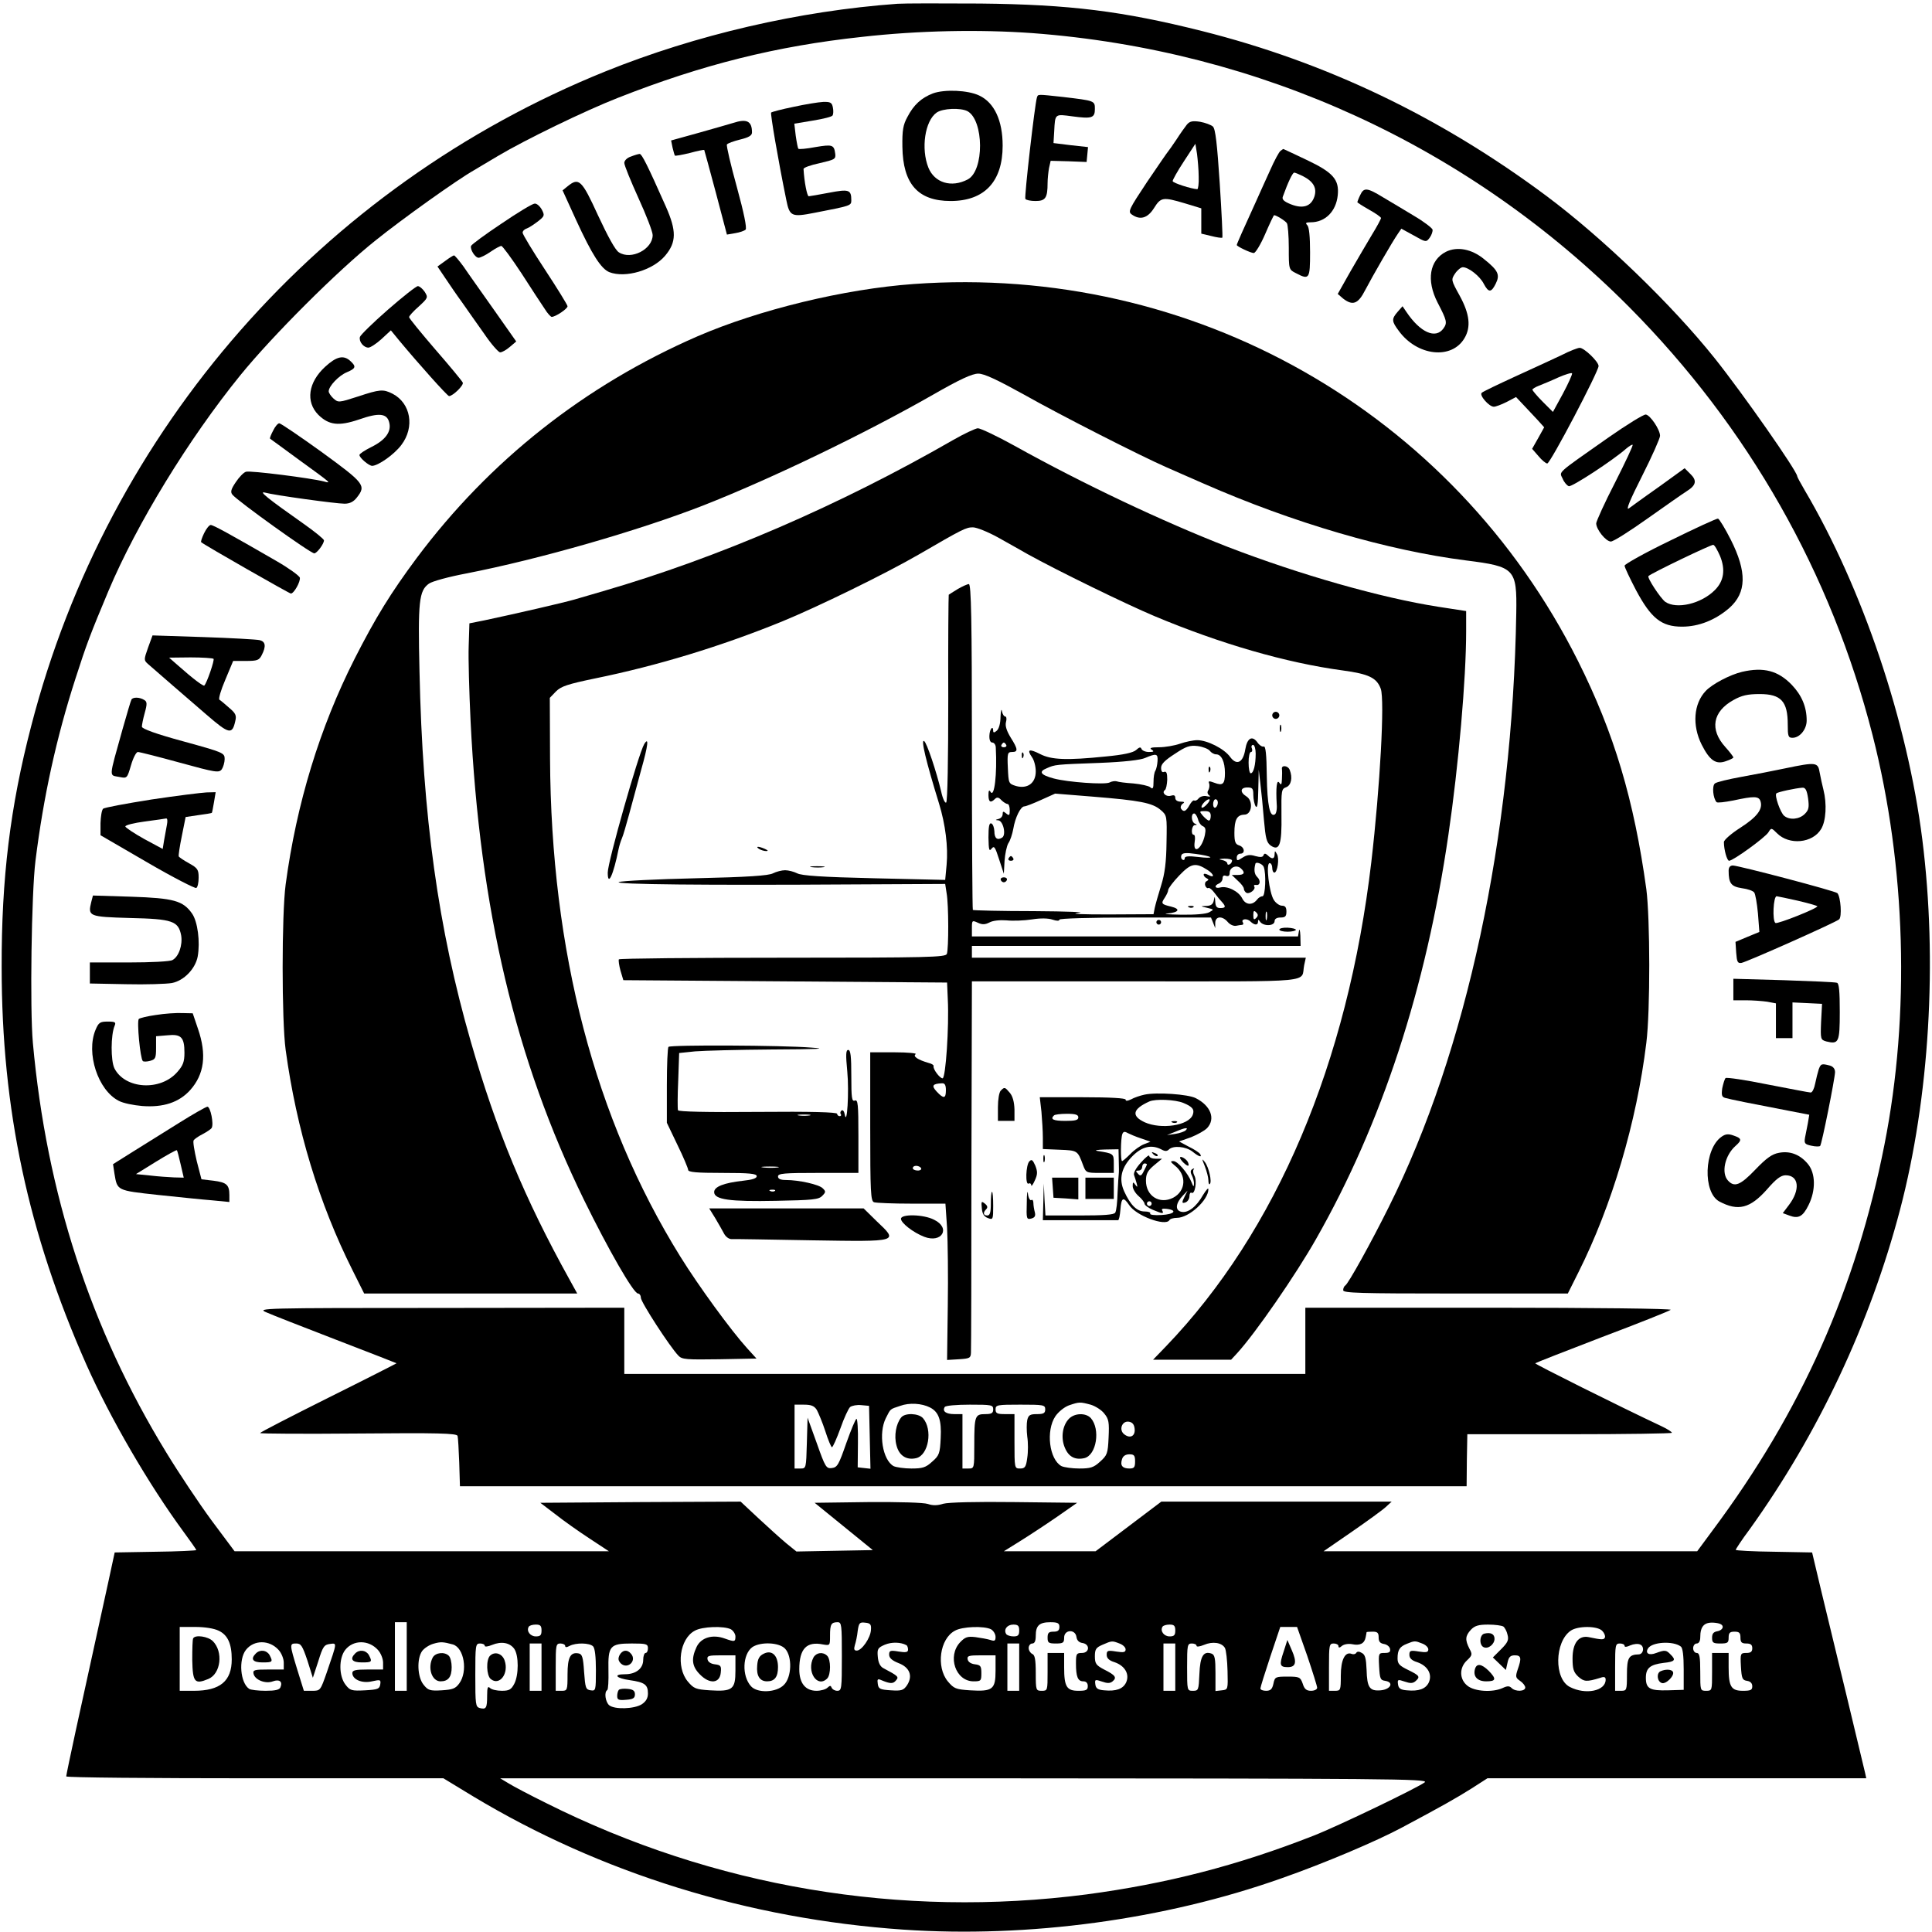 <?xml version="1.0" standalone="no"?>
<!DOCTYPE svg PUBLIC "-//W3C//DTD SVG 20010904//EN"
 "http://www.w3.org/TR/2001/REC-SVG-20010904/DTD/svg10.dtd">
<svg version="1.0" xmlns="http://www.w3.org/2000/svg"
 width="817pt" height="817pt" viewBox="0 0 817 817"
 preserveAspectRatio="xMidYMid meet">
<g transform="translate(0,817) scale(0.1,-0.1)"
fill="#000000" stroke="none">
<path d="M3795 8154 c-415 -30 -851 -131 -1235 -286 -1203 -486 -2104 -1513
-2428 -2768 -89 -341 -126 -646 -125 -1020 0 -602 112 -1124 358 -1680 102
-229 264 -507 410 -706 30 -41 55 -76 55 -79 0 -2 -78 -6 -172 -7 l-173 -3
-27 -125 c-29 -133 -72 -328 -138 -630 -22 -101 -40 -188 -40 -192 0 -5 359
-8 798 -8 l797 0 125 -76 c540 -325 1165 -519 1820 -564 529 -36 1105 42 1599
217 180 63 402 157 510 215 167 89 229 124 294 165 l67 43 801 0 801 0 -5 23
c-3 12 -37 155 -76 317 -39 162 -89 367 -110 455 l-38 160 -161 3 c-89 1 -162
5 -162 8 0 3 26 43 59 87 290 404 509 869 636 1352 124 472 159 1050 94 1565
-63 499 -252 1061 -498 1478 -17 29 -31 55 -31 58 0 21 -230 350 -349 499
-182 228 -474 509 -711 686 -451 336 -933 566 -1458 698 -335 84 -558 112
-937 116 -165 1 -322 1 -350 -1z m570 -124 c964 -72 1848 -478 2525 -1159 504
-508 854 -1125 1029 -1811 141 -553 159 -1180 50 -1730 -120 -608 -351 -1128
-727 -1632 l-65 -88 -790 0 -790 0 119 82 c65 45 130 92 144 105 l25 23 -487
0 -487 0 -139 -105 -139 -105 -194 0 -194 0 69 43 c37 23 107 69 155 102 l86
60 -265 3 c-164 2 -279 -1 -301 -7 -25 -8 -45 -8 -65 -1 -18 6 -120 9 -254 8
l-225 -3 123 -100 123 -100 -162 -3 -161 -3 -42 34 c-23 19 -76 67 -118 106
l-76 71 -424 -2 -423 -3 63 -48 c34 -27 99 -73 145 -103 l82 -54 -792 0 -791
0 -97 130 c-53 72 -139 201 -192 288 -320 523 -506 1094 -564 1732 -13 142 -6
634 11 770 34 272 88 519 169 770 47 146 62 186 140 372 119 282 338 641 558
912 135 166 411 442 572 570 112 90 344 256 417 297 16 10 61 36 99 59 112 67
369 192 510 247 356 140 668 218 1030 257 240 27 495 32 720 16z m-2645 -6865
l0 -145 -25 0 -25 0 0 145 0 145 25 0 25 0 0 -145z m1840 0 c0 -136 -1 -145
-19 -145 -11 0 -21 6 -24 13 -4 10 -7 10 -18 0 -7 -7 -28 -13 -46 -13 -47 0
-73 32 -73 91 0 87 31 119 100 105 30 -5 30 -5 30 38 0 47 5 56 32 56 17 0 18
-11 18 -145z m123 112 c-2 -34 -39 -87 -60 -87 -11 0 -13 6 -8 23 4 12 10 39
12 60 5 34 8 38 32 35 22 -2 26 -8 24 -31z m797 13 c0 -15 -7 -20 -25 -20 -20
0 -25 -5 -25 -25 0 -22 4 -25 35 -25 31 0 35 3 35 25 0 34 47 37 52 3 2 -15
11 -24 26 -26 32 -5 30 -42 -3 -42 -23 0 -25 -4 -25 -44 0 -57 8 -76 31 -76
12 0 19 -7 19 -20 0 -17 -7 -20 -40 -20 -49 0 -60 17 -60 99 l0 61 -35 0 -35
0 0 -80 c0 -79 0 -80 -25 -80 -24 0 -25 2 -25 75 0 58 -4 77 -15 81 -8 4 -15
15 -15 25 0 10 7 19 15 19 10 0 15 10 15 33 0 43 15 57 62 57 31 0 38 -4 38
-20z m2805 0 c0 -8 -10 -16 -22 -18 -17 -3 -23 -10 -23 -28 0 -21 5 -24 35
-24 31 0 35 3 35 25 0 20 5 25 25 25 20 0 25 -5 25 -25 0 -20 5 -25 25 -25 18
0 25 -5 25 -20 0 -15 -7 -20 -25 -20 -25 0 -26 -2 -23 -57 3 -51 6 -58 26 -61
14 -2 22 -10 22 -23 0 -16 -7 -19 -40 -19 -49 0 -60 17 -60 99 l0 61 -35 0
-35 0 0 -80 c0 -79 0 -80 -25 -80 -25 0 -25 1 -25 80 0 64 -3 80 -15 80 -8 0
-15 9 -15 20 0 11 7 20 15 20 9 0 15 10 15 26 0 47 17 65 58 62 25 -2 37 -8
37 -18z m-4995 -15 c0 -20 -5 -25 -24 -25 -24 0 -41 23 -30 41 3 5 16 9 30 9
19 0 24 -5 24 -25z m2020 0 c0 -20 -5 -25 -24 -25 -14 0 -28 5 -31 10 -12 19
4 40 30 40 20 0 25 -5 25 -25z m660 0 c0 -20 -5 -25 -24 -25 -24 0 -41 23 -30
41 3 5 16 9 30 9 19 0 24 -5 24 -25z m1387 17 c6 -4 15 -20 18 -35 6 -22 1
-33 -27 -61 l-35 -35 27 -26 28 -27 7 31 c5 24 12 31 31 31 27 0 29 -12 12
-60 -10 -30 -9 -35 10 -48 12 -8 22 -21 22 -28 0 -17 -41 -19 -58 -2 -9 9 -18
9 -37 0 -43 -20 -119 -15 -149 9 -35 27 -36 77 -2 108 22 21 23 25 10 49 -19
37 -18 54 6 80 16 17 32 22 73 22 29 0 57 -4 64 -8z m-5432 -18 c38 -18 55
-55 55 -121 0 -92 -49 -133 -160 -133 l-60 0 0 135 0 135 66 0 c39 0 79 -6 99
-16z m2166 6 c10 -6 19 -20 19 -30 0 -23 -3 -24 -45 -9 -52 19 -100 4 -119
-35 -24 -51 -20 -83 14 -117 41 -42 84 -38 88 8 3 28 0 32 -25 35 -17 2 -29
10 -31 21 -3 15 5 17 57 17 l61 0 0 -65 c0 -79 -12 -89 -108 -83 -60 4 -68 7
-94 38 -50 61 -34 180 30 214 31 18 124 21 153 6z m1100 0 c10 -6 19 -20 19
-32 0 -17 -4 -19 -22 -13 -13 4 -41 9 -63 12 -34 4 -44 0 -65 -22 -55 -59 -19
-165 57 -165 31 0 33 2 33 34 0 30 -3 35 -27 38 -17 2 -29 10 -31 21 -3 15 5
17 57 17 l61 0 0 -65 c0 -79 -12 -89 -108 -83 -60 4 -68 7 -94 38 -50 61 -34
180 30 214 31 18 124 21 153 6z m1337 -112 c23 -68 42 -129 42 -135 0 -7 -11
-13 -26 -13 -19 0 -28 7 -35 30 -10 28 -14 30 -64 30 -51 0 -54 -1 -60 -30 -5
-23 -12 -30 -31 -30 -13 0 -24 4 -24 10 0 5 19 66 42 135 l42 125 36 0 35 0
43 -122z m1247 106 c9 -9 14 -21 12 -28 -4 -11 -12 -11 -69 1 -42 8 -68 -25
-68 -90 0 -44 4 -58 24 -77 25 -22 35 -23 94 -5 16 6 22 3 22 -8 0 -48 -85
-65 -151 -31 -68 34 -65 191 3 238 30 21 112 21 133 0z m-945 -28 c0 -18 6
-25 22 -28 13 -2 24 -11 26 -20 3 -14 -3 -18 -23 -18 -25 0 -26 -1 -23 -57 3
-52 5 -58 26 -61 38 -6 23 -36 -19 -40 -47 -4 -58 11 -60 87 -2 48 -6 64 -20
71 -11 7 -20 7 -24 0 -3 -5 -12 -7 -19 -4 -28 11 -46 -25 -46 -92 0 -62 -1
-64 -25 -64 l-25 0 0 100 c0 93 1 100 20 100 11 0 20 -5 20 -11 0 -8 5 -8 15
1 9 7 27 10 43 7 33 -7 52 3 57 29 2 10 4 20 4 22 1 1 12 2 26 2 20 0 25 -5
25 -24z m-4652 -53 c12 -13 22 -37 22 -54 l0 -29 -66 0 c-57 0 -65 -2 -62 -17
5 -27 51 -45 82 -33 28 10 42 -1 32 -25 -4 -11 -22 -15 -63 -15 -32 0 -63 4
-69 8 -38 25 -46 124 -14 165 34 43 99 43 138 0z m420 0 c12 -13 22 -37 22
-54 l0 -29 -65 0 c-51 0 -65 -3 -65 -15 0 -27 41 -45 83 -35 36 8 38 7 35 -13
-3 -19 -10 -22 -64 -25 -57 -3 -64 -1 -83 24 -28 36 -29 111 -1 147 34 43 99
43 138 0z m317 23 c48 -14 64 -115 27 -165 -16 -22 -28 -26 -74 -29 -50 -3
-58 0 -77 24 -26 32 -29 109 -6 142 9 12 30 26 48 31 31 9 41 8 82 -3z m260
-19 c19 -28 19 -110 0 -147 -13 -25 -22 -30 -53 -30 -21 0 -43 5 -50 12 -9 9
-12 2 -12 -33 0 -52 -4 -59 -31 -52 -18 5 -19 15 -19 139 0 127 1 134 20 134
11 0 20 -4 20 -10 0 -5 14 -3 31 4 39 16 75 10 94 -17z m1658 16 c4 -2 7 -11
7 -19 0 -11 -9 -13 -40 -8 -35 6 -40 4 -40 -13 0 -14 12 -25 40 -36 47 -18 61
-54 36 -93 -15 -22 -23 -25 -69 -22 -46 3 -52 6 -55 27 -3 20 -1 23 15 16 38
-16 50 -16 62 -1 13 15 10 18 -54 52 -13 7 -21 23 -23 48 -3 33 0 38 30 51 29
12 67 11 91 -2z m901 7 c14 -5 26 -16 26 -25 0 -12 -8 -14 -40 -9 -36 6 -40 4
-40 -14 0 -14 10 -24 33 -31 44 -15 65 -51 49 -86 -13 -27 -42 -38 -93 -33
-26 2 -35 8 -37 25 -3 21 -1 22 28 12 23 -8 34 -8 45 1 19 16 12 26 -36 50
-34 18 -39 25 -39 56 0 30 5 37 33 49 39 17 40 17 71 5z m446 -19 c5 -9 10
-53 11 -97 2 -79 2 -79 -24 -82 l-27 -3 0 76 c0 61 -3 77 -16 82 -35 13 -49
-11 -52 -86 -3 -68 -4 -71 -27 -71 -25 0 -25 0 -25 100 0 93 1 100 20 100 11
0 20 -4 20 -10 0 -5 14 -3 31 4 37 16 76 10 89 -13z m834 19 c14 -5 26 -16 26
-25 0 -12 -8 -14 -40 -9 -36 6 -40 4 -40 -14 0 -14 10 -24 33 -31 44 -15 65
-51 49 -86 -13 -27 -42 -38 -93 -33 -26 2 -35 8 -37 25 -3 21 -1 22 28 12 23
-8 34 -8 45 1 22 19 19 24 -30 48 -37 18 -45 26 -45 49 0 36 9 50 40 62 32 13
34 13 64 1z m1094 -13 c8 -6 12 -39 12 -96 l0 -87 -67 -2 c-76 -2 -93 7 -93
53 0 41 18 56 75 63 48 5 54 12 29 36 -18 19 -24 19 -60 6 -30 -12 -48 -2 -35
19 17 28 107 33 139 8z m-5808 -59 l23 -73 23 70 c19 62 25 70 49 73 31 4 31
9 -13 -120 -27 -77 -27 -78 -62 -78 l-35 0 -28 90 c-33 108 -33 110 -4 110 20
0 26 -10 47 -72z m990 -28 l0 -100 -25 0 -25 0 0 100 0 100 25 0 25 0 0 -100z
m100 90 c0 -7 6 -7 19 0 27 14 84 13 99 -2 8 -8 12 -45 12 -101 0 -86 -1 -88
-22 -85 -21 3 -23 10 -28 78 -4 62 -8 75 -23 78 -35 7 -47 -17 -47 -89 0 -67
-1 -69 -25 -69 l-25 0 0 100 c0 93 1 100 20 100 11 0 20 -5 20 -10z m350 -10
c0 -11 -4 -20 -10 -20 -5 0 -10 -13 -10 -29 0 -37 -31 -61 -77 -61 -52 0 -38
-17 20 -25 63 -9 77 -19 77 -56 0 -20 -8 -34 -26 -46 -31 -20 -115 -23 -138
-4 -16 14 -22 56 -8 64 4 3 6 40 5 83 -2 104 6 114 99 114 61 0 68 -2 68 -20z
m580 -2 c31 -33 28 -121 -5 -153 -32 -33 -112 -36 -139 -6 -40 44 -36 136 6
166 35 23 113 20 138 -7z m990 -78 l0 -100 -25 0 -25 0 0 100 0 100 25 0 25 0
0 -100z m660 0 l0 -100 -25 0 -25 0 0 100 0 100 25 0 25 0 0 -100z m1900 90
c0 -6 9 -5 24 2 14 6 32 8 41 4 20 -7 16 -41 -5 -42 -42 -1 -50 -14 -50 -85 0
-67 -1 -69 -25 -69 l-25 0 0 100 c0 93 1 100 20 100 11 0 20 -4 20 -10z m-845
-577 c-30 -23 -366 -185 -471 -226 -321 -126 -621 -203 -959 -248 -787 -102
-1576 31 -2285 386 -69 34 -141 72 -160 84 l-35 21 1965 0 c1801 -1 1963 -2
1945 -17z"/>
<path d="M3945 7775 c-49 -19 -81 -48 -108 -100 -18 -33 -22 -56 -21 -125 2
-158 66 -230 204 -230 143 0 220 82 220 234 0 106 -35 182 -99 212 -48 23
-147 27 -196 9z m146 -75 c70 -38 72 -252 1 -289 -69 -36 -140 -14 -166 50
-32 80 -15 198 35 233 26 18 100 21 130 6z"/>
<path d="M4385 7758 c-9 -28 -54 -421 -49 -429 3 -5 22 -9 43 -9 42 0 51 13
51 76 0 17 3 46 6 63 l7 31 76 -2 76 -3 3 31 3 32 -73 8 -73 9 3 50 c4 75 2
73 77 63 82 -11 95 -7 95 31 0 35 0 35 -135 51 -111 12 -105 12 -110 -2z"/>
<path d="M3355 7718 c-49 -10 -91 -21 -94 -24 -4 -4 29 -198 64 -369 14 -70
22 -74 119 -55 154 30 156 30 156 53 0 45 -10 48 -94 32 -43 -8 -82 -15 -86
-15 -7 0 -19 61 -22 115 -1 6 30 17 68 25 64 15 69 17 66 40 -5 38 -12 40 -84
28 -37 -7 -69 -10 -72 -7 -2 2 -7 27 -11 55 l-6 51 78 13 c43 7 81 16 84 22 3
5 4 20 1 34 -4 20 -10 24 -41 23 -20 -1 -76 -10 -126 -21z"/>
<path d="M3100 7650 c-14 -4 -78 -23 -143 -41 l-119 -33 6 -30 c4 -16 8 -31
10 -34 2 -2 30 3 63 11 32 9 59 14 61 13 1 -2 23 -83 49 -180 l47 -178 35 6
c19 3 39 10 44 15 6 6 -7 71 -37 180 -26 94 -45 175 -42 180 3 5 28 14 56 21
37 9 50 17 50 30 0 48 -22 59 -80 40z"/>
<path d="M5019 7643 c-8 -10 -28 -38 -44 -63 -17 -25 -32 -47 -35 -50 -3 -3
-43 -61 -89 -129 -77 -116 -82 -126 -65 -138 35 -25 67 -16 94 27 29 46 37 48
131 20 l69 -21 0 -53 0 -54 42 -10 c23 -6 44 -9 47 -7 2 3 -3 106 -11 230 -11
166 -18 230 -29 240 -8 7 -32 16 -54 20 -33 5 -44 2 -56 -12z m50 -220 c1 -29
-2 -53 -6 -53 -24 1 -103 26 -104 34 -1 4 20 42 47 83 l49 75 7 -43 c3 -24 7
-68 7 -96z"/>
<path d="M5415 7532 c-6 -4 -26 -41 -44 -82 -19 -41 -46 -102 -61 -135 -50
-109 -80 -177 -80 -181 0 -6 59 -34 72 -34 7 0 29 36 48 80 19 44 36 80 38 80
9 0 48 -24 54 -34 4 -6 8 -53 8 -103 0 -92 0 -93 30 -108 57 -30 60 -25 60 88
0 67 -4 107 -12 115 -9 9 -6 12 15 12 61 0 107 46 114 114 7 67 -20 97 -132
150 -53 25 -97 46 -98 46 -1 0 -7 -4 -12 -8z m95 -107 c45 -23 60 -51 48 -87
-14 -41 -48 -52 -99 -32 -30 12 -39 21 -34 33 22 61 41 101 48 101 4 0 21 -7
37 -15z"/>
<path d="M2668 7508 c-16 -5 -28 -17 -28 -27 0 -10 27 -76 60 -149 33 -72 60
-142 60 -156 0 -60 -91 -107 -143 -73 -15 9 -47 68 -88 156 -69 151 -81 162
-129 123 l-21 -17 57 -125 c67 -146 106 -207 141 -221 68 -26 184 8 236 70 48
57 48 105 3 207 -79 178 -102 223 -111 223 -5 0 -22 -5 -37 -11z"/>
<path d="M5752 7345 c-7 -14 -12 -28 -12 -30 0 -2 22 -16 50 -32 27 -15 50
-31 50 -35 0 -4 -17 -36 -38 -70 -21 -35 -62 -105 -92 -157 l-53 -94 22 -19
c41 -32 64 -24 94 35 32 61 115 205 138 238 l15 22 53 -29 c51 -29 52 -29 67
-9 8 11 13 26 12 34 -2 7 -37 34 -78 58 -41 25 -100 60 -132 79 -67 41 -81 42
-96 9z"/>
<path d="M2120 7224 c-69 -46 -126 -88 -128 -94 -5 -14 17 -50 32 -50 7 0 30
11 50 25 20 14 41 25 46 25 5 0 44 -53 86 -117 42 -65 86 -133 98 -150 11 -18
25 -33 29 -33 16 0 67 34 67 45 0 5 -43 75 -95 154 -52 79 -95 150 -95 157 0
7 8 15 18 18 9 3 30 17 47 30 28 22 29 25 16 50 -8 14 -21 26 -30 25 -9 0 -72
-38 -141 -85z"/>
<path d="M6114 7105 c-69 -36 -83 -120 -35 -214 40 -77 42 -86 25 -110 -33
-46 -98 -17 -156 69 l-17 25 -21 -24 c-26 -30 -25 -40 5 -80 78 -107 224 -123
278 -31 28 47 22 102 -20 179 -37 67 -37 68 -20 94 10 15 25 27 33 27 24 0 73
-38 89 -71 20 -37 31 -37 50 1 19 38 11 56 -49 104 -52 43 -114 55 -162 31z"/>
<path d="M1882 7066 l-32 -23 33 -49 c18 -27 50 -74 72 -104 21 -30 63 -90 93
-132 29 -43 60 -78 67 -78 8 0 26 10 41 23 l27 23 -95 135 c-52 74 -110 155
-128 182 -19 26 -37 47 -40 47 -3 0 -21 -11 -38 -24z"/>
<path d="M3864 6969 c-294 -21 -655 -109 -914 -221 -478 -208 -880 -526 -1188
-938 -110 -148 -174 -252 -262 -425 -148 -292 -246 -613 -292 -955 -17 -127
-17 -576 0 -700 46 -336 141 -649 283 -932 l49 -98 451 0 450 0 -32 58 c-192
346 -310 632 -418 1007 -138 479 -204 954 -217 1565 -7 298 -2 342 40 372 14
10 84 29 158 43 308 60 729 181 1003 288 285 112 678 301 969 467 115 66 167
90 193 90 25 0 78 -25 194 -89 150 -85 494 -260 604 -308 28 -12 97 -43 155
-68 378 -166 779 -283 1110 -325 206 -26 215 -35 212 -222 -16 -947 -210
-1854 -539 -2512 -75 -151 -171 -324 -184 -332 -5 -3 -9 -12 -9 -20 0 -12 68
-14 475 -14 l475 0 45 90 c141 281 246 634 287 970 17 136 16 527 0 650 -52
377 -136 660 -289 965 -529 1055 -1629 1679 -2809 1594z"/>
<path d="M1640 6860 c-63 -55 -116 -107 -118 -115 -5 -20 16 -45 36 -45 8 0
33 16 55 36 l40 37 36 -44 c79 -95 203 -234 210 -234 16 0 63 46 58 57 -3 7
-55 70 -116 140 -61 71 -111 132 -111 137 0 5 18 25 41 45 39 36 40 38 25 62
-9 13 -22 24 -29 24 -7 0 -64 -45 -127 -100z"/>
<path d="M6605 6669 c-33 -16 -121 -56 -195 -90 -74 -34 -139 -65 -144 -70
-12 -10 31 -59 51 -59 8 0 32 9 54 20 l40 21 32 -34 c18 -19 44 -47 60 -64
l27 -30 -25 -45 -26 -46 27 -31 c14 -17 31 -31 37 -31 13 0 217 389 217 412 0
19 -62 78 -80 77 -8 0 -42 -13 -75 -30z m4 -164 l-42 -77 -43 43 c-24 24 -43
47 -44 51 0 3 12 11 28 17 15 6 52 21 82 35 30 13 56 21 58 17 1 -5 -16 -43
-39 -86z"/>
<path d="M1375 6619 c-72 -66 -83 -148 -29 -203 45 -44 86 -49 172 -20 85 30
119 26 128 -13 10 -38 -16 -74 -75 -103 -28 -14 -51 -29 -51 -34 0 -12 40 -46
54 -46 26 1 93 48 123 88 58 76 40 177 -37 217 -40 20 -53 19 -147 -12 -80
-26 -83 -26 -103 -8 -11 10 -20 24 -20 30 0 22 43 67 77 81 38 16 40 24 15 47
-29 27 -59 20 -107 -24z"/>
<path d="M6799 6318 c-222 -156 -205 -141 -191 -172 6 -15 18 -29 26 -32 12
-5 189 111 243 159 13 11 25 18 27 16 3 -2 -31 -74 -74 -159 -44 -85 -79 -163
-80 -173 0 -26 41 -77 62 -77 11 0 80 44 156 98 75 53 149 105 165 115 40 25
44 45 15 73 l-24 24 -51 -37 c-29 -21 -77 -56 -109 -78 -31 -22 -65 -47 -76
-55 -14 -9 5 36 56 137 42 83 76 160 76 170 0 26 -41 87 -60 90 -8 2 -81 -43
-161 -99z"/>
<path d="M1155 6349 c-9 -17 -15 -32 -13 -34 2 -1 57 -42 123 -90 138 -100
138 -100 105 -91 -54 14 -312 47 -330 41 -10 -3 -29 -23 -43 -44 -21 -31 -23
-42 -14 -53 22 -27 330 -248 346 -248 11 0 41 40 41 55 0 5 -39 37 -86 70
-155 109 -191 139 -164 132 39 -11 301 -47 337 -47 22 0 38 8 52 26 40 51 33
60 -148 192 -93 67 -174 122 -180 122 -6 0 -18 -14 -26 -31z"/>
<path d="M4030 6309 c-480 -276 -991 -497 -1480 -639 -41 -12 -95 -28 -120
-35 -44 -13 -248 -60 -380 -88 l-65 -13 -3 -95 c-2 -52 2 -195 8 -319 39 -796
190 -1432 480 -2025 102 -208 209 -395 228 -395 6 0 12 -8 12 -18 0 -18 123
-208 159 -245 15 -16 34 -17 173 -15 l157 3 -40 44 c-68 75 -205 263 -282 387
-362 583 -547 1290 -551 2106 l-1 257 26 27 c22 22 50 31 165 55 265 54 533
136 789 240 154 63 440 203 580 284 186 108 200 115 229 115 16 0 63 -19 105
-42 42 -24 99 -55 126 -71 126 -70 415 -211 536 -262 281 -118 559 -198 796
-230 111 -15 145 -31 162 -78 17 -48 -3 -414 -40 -732 -100 -852 -402 -1563
-868 -2048 l-55 -57 165 0 165 0 25 27 c78 85 249 333 334 483 278 488 465
1058 560 1710 43 293 75 661 75 860 l0 86 -117 18 c-244 38 -587 136 -893 254
-274 107 -609 265 -900 427 -74 41 -144 74 -155 74 -11 -1 -58 -23 -105 -50z"/>
<path d="M7063 5884 c-106 -51 -193 -100 -193 -106 0 -7 22 -53 48 -103 64
-120 108 -155 195 -155 71 0 141 28 200 79 73 65 75 152 6 289 -24 47 -48 87
-54 89 -5 1 -97 -41 -202 -93z m211 -66 c23 -57 16 -105 -22 -143 -57 -58
-162 -83 -210 -50 -21 16 -78 103 -71 109 14 13 266 134 274 132 6 -1 18 -23
29 -48z"/>
<path d="M863 5915 c-9 -19 -15 -36 -12 -38 15 -13 373 -217 379 -217 13 0 41
50 38 67 -2 8 -46 40 -98 70 -199 115 -268 153 -279 153 -6 0 -19 -16 -28 -35z"/>
<path d="M4050 5679 c-19 -12 -36 -22 -38 -24 -1 -1 -3 -198 -2 -438 0 -255
-3 -438 -9 -441 -5 -3 -15 18 -21 47 -20 84 -61 207 -72 213 -15 10 8 -86 63
-264 27 -88 39 -184 32 -259 l-6 -64 -300 7 c-220 5 -308 11 -326 21 -14 7
-37 13 -51 13 -14 0 -37 -6 -51 -13 -18 -10 -107 -16 -328 -21 -166 -4 -312
-11 -324 -16 -25 -10 372 -14 984 -10 l396 2 6 -39 c9 -49 9 -236 1 -257 -6
-14 -76 -16 -694 -16 -379 0 -691 -3 -693 -7 -2 -5 1 -26 7 -48 l12 -40 684
-5 685 -5 3 -70 c6 -117 -9 -335 -22 -335 -12 0 -42 40 -38 52 1 4 -8 10 -21
13 -45 13 -68 28 -55 37 7 4 -33 8 -89 8 l-103 0 0 -314 c0 -277 2 -315 16
-320 9 -3 80 -6 159 -6 l143 0 7 -102 c3 -57 5 -206 3 -331 l-3 -228 50 3 c46
3 50 5 51 28 1 14 2 373 2 798 l2 772 694 0 c774 0 696 -7 711 68 l7 32 -706
0 -706 0 0 25 0 25 695 0 695 0 -1 43 c-1 23 -4 32 -6 20 l-4 -23 -690 0 -689
0 0 35 c0 33 1 34 25 23 19 -9 31 -8 49 1 14 8 44 11 72 9 27 -3 76 -1 108 4
37 6 70 5 87 -1 18 -6 29 -6 29 0 0 5 125 9 320 9 l321 0 9 -22 9 -23 0 23 c1
28 30 30 53 3 9 -11 25 -18 35 -16 10 2 22 4 26 4 5 1 6 5 3 10 -10 15 18 19
32 4 17 -16 32 -17 32 0 0 9 2 9 8 0 14 -21 62 -20 62 2 0 9 9 15 25 15 20 0
25 5 25 25 0 18 -5 25 -19 25 -10 0 -26 11 -34 24 -20 30 -35 156 -18 156 6 0
11 -9 11 -20 0 -11 4 -20 9 -20 13 0 22 60 11 78 -9 16 -9 15 -10 0 0 -21 -11
-23 -29 -5 -10 9 -15 9 -18 0 -3 -8 -13 -9 -35 -3 -22 7 -36 5 -54 -7 -22 -14
-24 -14 -24 1 0 9 7 16 15 16 22 0 18 28 -5 35 -16 5 -20 15 -20 53 0 56 11
76 42 77 32 0 39 58 9 77 -29 18 -26 38 4 38 22 0 25 -5 25 -32 0 -18 5 -40
10 -48 7 -10 10 11 11 70 l2 85 7 -60 c4 -33 11 -102 15 -153 7 -78 11 -95 29
-108 37 -25 47 5 45 130 -1 103 0 110 20 117 21 8 28 40 15 73 -7 19 -36 22
-33 4 1 -7 1 -26 0 -43 -1 -23 -3 -27 -11 -15 -11 16 -15 -21 -11 -91 2 -20
-2 -40 -8 -43 -21 -13 -32 38 -34 163 -1 92 -5 127 -13 124 -7 -2 -19 6 -27
18 -22 30 -43 18 -51 -30 -9 -56 -36 -70 -64 -32 -25 35 -97 71 -139 71 -17 0
-50 -7 -73 -15 -23 -8 -63 -15 -89 -15 -33 0 -42 -3 -31 -10 12 -8 9 -10 -12
-10 -14 0 -28 6 -31 13 -3 9 -9 8 -23 -5 -13 -11 -53 -20 -128 -27 -166 -17
-230 -14 -277 10 -47 24 -58 20 -35 -13 9 -12 16 -39 16 -60 0 -50 -35 -75
-83 -62 -32 10 -32 11 -35 77 -3 62 -1 67 18 67 26 0 25 12 -6 61 -17 28 -24
49 -20 65 4 13 2 24 -3 24 -5 0 -12 10 -14 23 -2 12 -5 1 -6 -24 0 -28 -7 -52
-16 -59 -10 -9 -15 -9 -15 -1 0 26 -15 8 -16 -19 -1 -19 4 -30 12 -30 8 0 15
-10 15 -22 6 -111 -6 -213 -22 -187 -6 10 -9 7 -9 -13 0 -30 9 -35 27 -17 9 9
16 8 28 -5 9 -9 21 -16 26 -16 5 0 9 -12 9 -26 0 -22 -2 -25 -15 -14 -12 10
-15 10 -15 -3 0 -9 -8 -18 -17 -20 -15 -4 -15 -5 -2 -6 21 -1 35 -61 17 -73
-21 -13 -33 -3 -33 27 -1 16 -6 30 -13 33 -9 3 -12 -14 -12 -60 1 -52 3 -60
13 -47 11 14 15 8 32 -45 l20 -61 3 54 c2 29 9 63 16 75 8 11 17 39 21 61 8
48 31 95 47 95 6 0 37 12 70 27 l60 27 161 -13 c197 -16 250 -26 285 -56 27
-23 27 -25 25 -137 -1 -83 -7 -132 -23 -183 -12 -38 -24 -81 -27 -95 l-5 -26
-191 -1 c-113 0 -165 2 -127 6 37 4 -43 7 -188 8 -139 0 -255 3 -258 5 -2 3
-4 314 -4 691 0 536 -3 687 -13 687 -6 0 -28 -10 -47 -21z m205 -659 c3 -5 -1
-10 -10 -10 -9 0 -13 5 -10 10 3 6 8 10 10 10 2 0 7 -4 10 -10z m861 -25 c6
-8 18 -15 27 -15 22 0 37 -31 37 -79 0 -47 -9 -55 -45 -41 -22 8 -26 8 -22 -3
3 -8 1 -20 -3 -28 -6 -8 -4 -17 3 -22 8 -6 4 -7 -10 -4 -12 3 -27 -1 -34 -9
-6 -8 -15 -12 -19 -9 -4 2 -13 -7 -20 -20 -15 -27 -25 -31 -36 -14 -3 6 0 15
7 20 10 6 8 9 -8 9 -14 0 -23 6 -23 16 0 11 -6 13 -19 9 -20 -6 -40 13 -25 24
5 3 9 23 10 44 0 27 -3 36 -13 33 -8 -4 -13 2 -13 17 0 16 16 32 58 59 48 32
63 37 97 33 22 -3 45 -12 51 -20z m194 -12 c0 -47 -9 -83 -21 -83 -5 0 -9 20
-9 45 0 25 4 45 10 45 5 0 7 7 4 15 -4 8 -1 15 5 15 6 0 11 -17 11 -37z m-415
-31 c-1 -16 -5 -34 -9 -41 -5 -7 -8 -28 -8 -47 0 -28 -3 -33 -14 -23 -7 6 -40
13 -71 16 -32 2 -64 6 -71 9 -7 2 -21 0 -30 -5 -19 -10 -176 1 -236 17 -56 15
-65 29 -30 43 36 16 35 16 227 23 100 4 171 12 190 21 47 20 54 18 52 -13z
m210 -182 c-10 -11 -20 -18 -23 -15 -7 6 18 35 31 35 5 0 2 -9 -8 -20z m45 6
c0 -8 -4 -18 -10 -21 -5 -3 -10 3 -10 14 0 12 5 21 10 21 6 0 10 -6 10 -14z
m-30 -56 c0 -11 -3 -20 -8 -20 -4 0 -15 9 -25 20 -16 19 -16 20 8 20 18 0 25
-5 25 -20z m-54 -14 c3 -14 13 -27 21 -30 11 -5 13 -14 8 -38 -13 -59 -51 -83
-43 -28 3 17 1 30 -4 30 -13 0 -9 40 5 41 10 0 10 2 0 6 -15 6 -18 43 -3 43 5
0 12 -11 16 -24z m52 -161 c3 -3 -20 -3 -51 1 -41 5 -57 3 -57 -5 0 -7 -4 -10
-10 -6 -5 3 -7 11 -4 19 4 9 19 11 60 5 31 -4 59 -10 62 -14z m92 -14 c0 -6
-4 -13 -10 -16 -5 -3 -10 -2 -10 4 0 5 -10 12 -22 14 -17 3 -14 5 10 6 17 0
32 -3 32 -8z m-102 -41 c27 -18 29 -35 2 -20 -12 6 -20 7 -20 1 0 -5 6 -12 13
-15 9 -5 9 -7 0 -12 -7 -3 -9 -12 -6 -20 3 -7 9 -12 13 -9 4 2 16 -7 26 -21
11 -15 25 -32 32 -39 17 -19 15 -25 -8 -25 -15 0 -20 7 -21 28 -2 23 -2 24 -6
5 -3 -17 -12 -23 -31 -24 -27 -1 -27 -1 3 -8 29 -7 30 -7 8 -19 -13 -7 -59
-11 -120 -10 -54 1 -79 3 -55 5 48 5 55 19 15 29 -42 10 -44 13 -28 37 8 12
15 27 15 33 0 7 21 35 47 62 50 52 69 56 121 22z m236 14 c11 -28 7 -124 -5
-124 -7 0 -17 -6 -23 -14 -20 -26 -49 -23 -63 5 -15 30 -63 54 -93 46 -23 -6
-27 8 -5 17 8 3 15 13 15 22 0 10 5 14 15 10 10 -3 15 1 15 13 0 23 28 35 46
20 21 -18 17 -29 -12 -29 l-25 0 25 -24 c15 -13 26 -28 26 -34 0 -6 5 -14 10
-17 13 -8 42 14 34 26 -3 5 0 8 7 7 18 -4 22 18 5 34 -12 12 -14 31 -7 56 3 9
30 -1 35 -14z m-32 -216 c-9 -9 -12 -7 -12 12 0 19 3 21 12 12 9 -9 9 -15 0
-24z m45 -5 c-3 -10 -5 -4 -5 12 0 17 2 24 5 18 2 -7 2 -21 0 -30z m-1357
-723 c0 -36 -9 -38 -39 -6 -23 25 -18 33 22 35 12 1 17 -7 17 -29z m-105 -330
c3 -5 -3 -10 -14 -10 -12 0 -21 5 -21 10 0 6 6 10 14 10 8 0 18 -4 21 -10z"/>
<path d="M5111 4914 c0 -11 3 -14 6 -6 3 7 2 16 -1 19 -3 4 -6 -2 -5 -13z"/>
<path d="M5028 4333 c7 -3 16 -2 19 1 4 3 -2 6 -13 5 -11 0 -14 -3 -6 -6z"/>
<path d="M626 5431 c-18 -51 -18 -53 0 -69 41 -36 161 -140 247 -214 96 -83
109 -86 122 -27 6 24 1 33 -26 56 -18 16 -36 31 -41 34 -5 3 6 41 25 85 l33
79 54 0 c48 0 56 3 67 25 19 37 16 57 -9 63 -13 3 -120 9 -238 13 l-215 7 -19
-52z m277 -47 c5 -5 -28 -102 -39 -113 -4 -4 -47 28 -109 83 l-40 35 91 1 c50
0 93 -3 97 -6z"/>
<path d="M7367 5329 c-51 -12 -127 -52 -154 -81 -51 -54 -58 -145 -17 -227 34
-67 60 -85 102 -70 18 6 32 13 32 16 0 3 -15 23 -34 44 -67 74 -54 150 35 199
34 19 59 25 110 25 91 0 119 -31 119 -129 0 -49 2 -56 20 -56 31 0 60 36 60
73 0 58 -21 107 -63 151 -58 60 -119 76 -210 55z"/>
<path d="M556 5212 c-3 -5 -19 -60 -37 -123 -61 -219 -59 -195 -12 -205 30 -6
31 -5 47 50 9 31 22 56 29 56 7 0 86 -20 177 -45 153 -42 166 -44 178 -28 6 9
12 29 12 43 0 26 -4 28 -175 75 -114 31 -175 53 -175 62 0 7 5 33 12 58 11 39
10 48 -2 55 -19 12 -47 13 -54 2z"/>
<path d="M5380 5145 c0 -8 7 -15 15 -15 8 0 15 7 15 15 0 8 -7 15 -15 15 -8 0
-15 -7 -15 -15z"/>
<path d="M5412 5090 c0 -14 2 -19 5 -12 2 6 2 18 0 25 -3 6 -5 1 -5 -13z"/>
<path d="M2724 5023 c-24 -41 -154 -498 -154 -543 0 -62 24 -10 46 100 3 14 9
34 14 45 5 11 18 56 30 100 12 44 35 129 51 188 30 106 34 144 13 110z"/>
<path d="M4321 4974 c0 -11 3 -14 6 -6 3 7 2 16 -1 19 -3 4 -6 -2 -5 -13z"/>
<path d="M7550 4921 c-47 -10 -130 -26 -185 -36 -55 -10 -106 -22 -113 -28
-13 -10 -8 -63 7 -79 3 -4 35 0 71 7 88 19 108 19 115 -4 10 -33 -15 -66 -85
-111 -39 -25 -70 -52 -70 -61 0 -32 13 -79 22 -79 17 0 152 98 166 120 12 20
13 20 37 -4 51 -51 150 -42 186 18 21 34 25 107 10 166 -5 19 -12 52 -16 73
-7 44 -15 45 -145 18z m96 -127 c5 -38 3 -49 -14 -66 -23 -23 -64 -27 -87 -8
-16 13 -42 87 -33 95 6 6 81 22 110 24 13 1 19 -11 24 -45z"/>
<path d="M640 4789 c-107 -17 -199 -34 -204 -39 -6 -6 -10 -33 -11 -61 l0 -51
198 -115 c108 -63 202 -111 207 -108 6 3 10 23 10 44 0 33 -4 40 -40 60 -22
12 -41 25 -44 29 -2 4 4 43 13 87 l16 80 54 8 c30 4 56 8 57 10 1 1 5 21 9 45
l7 42 -39 -1 c-21 -1 -126 -14 -233 -30z m66 -106 c-3 -16 -8 -45 -12 -66 l-6
-37 -78 42 c-43 24 -79 48 -80 53 0 6 37 15 82 21 46 6 87 12 91 13 5 0 6 -11
3 -26z"/>
<path d="M3210 4580 c8 -5 22 -9 30 -9 10 0 8 3 -5 9 -27 12 -43 12 -25 0z"/>
<path d="M4265 4540 c-3 -5 1 -10 10 -10 9 0 13 5 10 10 -3 6 -8 10 -10 10 -2
0 -7 -4 -10 -10z"/>
<path d="M3433 4503 c15 -2 37 -2 50 0 12 2 0 4 -28 4 -27 0 -38 -2 -22 -4z"/>
<path d="M7310 4488 c0 -54 11 -67 56 -74 24 -3 47 -11 52 -18 5 -6 12 -46 16
-89 l6 -78 -51 -21 -50 -21 3 -46 c3 -39 6 -45 22 -43 23 4 396 170 413 184
13 10 7 95 -7 111 -8 9 -415 116 -442 117 -12 0 -18 -8 -18 -22z m293 -127
c43 -10 80 -21 82 -23 7 -7 -169 -77 -177 -71 -14 8 -9 113 5 113 6 -1 47 -9
90 -19z"/>
<path d="M4232 4449 c2 -6 8 -10 13 -10 5 0 11 4 13 10 2 6 -4 11 -13 11 -9 0
-15 -5 -13 -11z"/>
<path d="M386 4356 c-15 -61 -11 -63 163 -68 181 -4 205 -13 217 -73 7 -41
-10 -91 -37 -105 -10 -6 -92 -10 -183 -10 l-166 0 0 -44 0 -45 153 -3 c83 -2
171 1 194 5 51 10 99 60 109 112 11 62 0 148 -24 182 -38 54 -77 65 -257 71
l-162 5 -7 -27z"/>
<path d="M4890 4270 c0 -5 5 -10 10 -10 6 0 10 5 10 10 0 6 -4 10 -10 10 -5 0
-10 -4 -10 -10z"/>
<path d="M5410 4239 c0 -5 16 -9 35 -9 19 0 35 4 35 8 0 4 -16 8 -35 9 -19 1
-35 -3 -35 -8z"/>
<path d="M7330 3985 l0 -45 53 0 c28 0 69 -3 90 -6 l37 -7 0 -73 0 -74 35 0
35 0 0 75 0 76 63 -3 62 -3 -4 -76 c-3 -74 -2 -76 22 -83 53 -13 57 -4 57 125
0 87 -3 121 -12 123 -7 3 -109 7 -225 11 l-213 6 0 -46z"/>
<path d="M660 3878 c-36 -5 -69 -13 -73 -17 -9 -9 6 -168 17 -178 3 -3 17 -3
31 1 22 6 25 11 25 55 l0 49 48 4 c58 6 72 -8 72 -74 0 -38 -6 -54 -30 -81
-71 -82 -221 -73 -266 15 -16 32 -16 142 1 181 6 14 2 17 -29 17 -33 0 -39 -4
-52 -35 -41 -98 10 -255 98 -300 18 -10 63 -19 99 -22 89 -7 156 15 203 67 60
67 71 150 33 260 l-22 65 -45 1 c-25 1 -74 -2 -110 -8z"/>
<path d="M2827 3743 c-4 -3 -7 -77 -7 -164 l0 -157 45 -94 c25 -51 45 -99 45
-105 0 -10 36 -13 145 -13 115 0 145 -3 145 -14 0 -9 -19 -15 -57 -19 -81 -9
-123 -25 -123 -48 0 -32 66 -41 262 -37 153 3 180 5 195 21 15 15 16 19 2 32
-15 16 -101 35 -155 35 -24 0 -34 5 -34 15 0 13 26 15 170 15 l170 0 0 156 c0
135 -2 155 -15 150 -13 -5 -15 11 -15 104 0 83 -3 110 -13 110 -10 0 -11 -19
-4 -92 8 -84 -1 -236 -11 -180 -2 12 -8 20 -13 16 -5 -3 -7 -10 -4 -15 4 -5 1
-9 -4 -9 -6 0 -11 5 -11 10 0 7 -111 10 -335 8 -217 -2 -336 1 -338 7 -2 6 -2
62 1 126 l4 116 67 7 c36 3 183 7 326 8 200 1 238 3 165 8 -122 10 -595 12
-603 3z m596 -290 c-13 -2 -33 -2 -45 0 -13 2 -3 4 22 4 25 0 35 -2 23 -4z
m-135 -220 c-15 -2 -42 -2 -60 0 -18 2 -6 4 27 4 33 0 48 -2 33 -4z m-11 -99
c-3 -3 -12 -4 -19 -1 -8 3 -5 6 6 6 11 1 17 -2 13 -5z"/>
<path d="M7691 3648 c-4 -13 -11 -40 -15 -60 -4 -21 -12 -38 -19 -38 -7 0 -88
16 -182 34 -93 19 -174 31 -178 27 -4 -4 -10 -24 -14 -43 -4 -29 -2 -37 13
-41 21 -6 115 -25 262 -53 l93 -18 -6 -36 c-4 -19 -9 -47 -12 -61 -4 -24 -1
-28 27 -34 17 -4 34 -4 37 -1 7 7 62 283 63 312 0 14 -8 24 -22 28 -35 9 -38
8 -47 -16z"/>
<path d="M4232 3558 c-7 -7 -12 -38 -12 -70 l0 -58 35 0 35 0 0 48 c-1 31 -7
55 -19 70 -22 26 -23 26 -39 10z"/>
<path d="M4840 3541 c-19 -4 -45 -13 -57 -20 -15 -7 -23 -8 -23 -1 0 6 -63 10
-181 10 l-182 0 7 -61 c3 -34 6 -84 6 -110 l0 -48 71 -3 c76 -3 76 -3 99 -65
12 -32 14 -33 71 -33 l59 0 0 40 c0 42 -1 42 -70 53 -14 3 1 5 33 6 l57 1 1
-47 c1 -27 1 -52 0 -57 -1 -5 -3 -41 -5 -80 -1 -39 -5 -77 -10 -84 -5 -9 -48
-12 -151 -12 l-144 0 -4 68 -3 67 -2 -77 -2 -78 155 0 c85 0 158 0 163 0 4 0
8 20 10 45 4 51 12 56 37 19 29 -45 153 -91 170 -64 3 6 18 10 32 10 51 0 133
75 133 121 0 8 -10 -4 -23 -25 -28 -50 -65 -78 -93 -70 -26 7 -22 37 9 69 l19
20 -11 -22 c-15 -29 -14 -34 4 -27 8 4 15 15 15 26 0 10 4 17 9 14 14 -9 24
50 12 72 -6 11 -7 23 -3 27 4 5 1 5 -6 1 -8 -5 -9 -13 -2 -26 5 -10 10 -27 9
-37 0 -13 -3 -12 -10 7 -16 40 -59 90 -77 90 -14 0 -13 -3 5 -18 52 -40 49
-108 -6 -137 -57 -29 -115 7 -115 72 0 29 7 42 34 65 l34 28 -27 0 c-15 0 -27
5 -27 12 0 6 -16 -6 -35 -28 -22 -24 -33 -45 -29 -54 3 -8 8 -24 11 -35 4 -16
3 -17 -6 -5 -9 13 -11 12 -11 -6 0 -11 11 -30 25 -42 14 -12 25 -27 25 -32 0
-6 16 -18 35 -26 41 -17 48 -18 40 -3 -5 7 2 9 19 7 47 -6 32 -23 -22 -26 -30
-2 -51 1 -48 6 3 5 -8 9 -24 9 -32 0 -59 26 -86 85 -24 53 -12 102 36 150 40
40 80 49 122 27 14 -8 23 -8 31 0 18 18 72 13 100 -9 27 -22 42 -26 32 -10 -4
6 -25 20 -48 31 l-41 22 51 18 c27 11 58 28 68 39 36 39 15 94 -48 126 -32 17
-167 26 -217 15z m164 -35 c39 -16 48 -28 40 -50 -17 -46 -133 -63 -203 -32
-58 27 -52 56 19 88 26 12 110 8 144 -6z m-444 -61 c0 -12 -13 -15 -55 -15
-51 0 -65 7 -48 23 3 4 28 7 55 7 36 0 48 -4 48 -15z m454 -55 c-5 -5 -25 -12
-44 -15 l-35 -5 35 14 c42 18 58 20 44 6z m-189 -34 l40 -14 -28 -11 c-15 -6
-41 -24 -57 -41 -16 -16 -32 -30 -35 -30 -7 0 -6 95 1 114 4 11 10 12 22 5 10
-5 35 -16 57 -23z m25 -110 c0 -2 -6 -15 -13 -28 -10 -21 -15 -23 -25 -11 -10
10 -10 13 3 13 8 0 15 7 15 15 0 8 5 15 10 15 6 0 10 -2 10 -4z m20 -166 c0
-5 -4 -10 -10 -10 -5 0 -10 5 -10 10 0 6 5 10 10 10 6 0 10 -4 10 -10z"/>
<path d="M4958 3423 c7 -3 16 -2 19 1 4 3 -2 6 -13 5 -11 0 -14 -3 -6 -6z"/>
<path d="M758 3422 c-59 -37 -146 -91 -194 -121 l-86 -54 6 -40 c12 -72 9 -71
183 -90 87 -9 191 -20 231 -23 l72 -7 0 29 c0 44 -12 54 -67 61 l-51 6 -20 77
c-10 43 -17 83 -13 88 3 5 20 17 38 26 17 9 35 21 38 26 10 16 -5 90 -18 90
-7 -1 -60 -31 -119 -68z m6 -176 l13 -56 -41 1 c-22 1 -68 4 -101 8 l-60 6 84
52 c47 29 87 51 89 49 2 -2 9 -29 16 -60z"/>
<path d="M7280 3363 c-74 -52 -80 -236 -9 -274 79 -42 130 -29 201 51 39 45
59 60 79 60 57 0 63 -62 13 -127 l-25 -33 27 -10 c39 -15 58 -5 82 44 31 62
30 135 -3 174 -33 40 -76 56 -122 47 -29 -5 -53 -22 -100 -71 -64 -67 -89 -76
-116 -46 -29 32 -13 106 32 146 28 25 27 32 -8 44 -22 8 -34 7 -51 -5z"/>
<path d="M4877 3289 c7 -7 15 -10 18 -7 3 3 -2 9 -12 12 -14 6 -15 5 -6 -5z"/>
<path d="M4412 3270 c0 -14 2 -19 5 -12 2 6 2 18 0 25 -3 6 -5 1 -5 -13z"/>
<path d="M4990 3274 c0 -3 6 -12 14 -20 19 -18 27 -18 20 0 -5 14 -34 31 -34
20z"/>
<path d="M4353 3259 c-15 -15 -18 -103 -3 -94 6 3 10 0 11 -7 0 -7 7 2 15 20
12 26 12 37 2 63 -11 24 -15 28 -25 18z"/>
<path d="M5095 3238 c8 -21 15 -47 15 -59 0 -12 3 -20 6 -16 10 9 -4 71 -21
93 -13 17 -13 14 0 -18z"/>
<path d="M4452 3148 l3 -43 53 -3 52 -4 0 46 0 46 -56 0 -55 0 3 -42z"/>
<path d="M4590 3145 l0 -45 60 0 60 0 0 45 0 45 -60 0 -60 0 0 -45z"/>
<path d="M4342 3083 c-2 -67 -1 -71 19 -66 15 4 19 11 15 27 -3 11 -6 29 -6
39 0 10 -4 16 -9 12 -5 -3 -12 9 -14 27 -2 18 -5 1 -5 -39z"/>
<path d="M4190 3080 c0 -38 -4 -50 -15 -50 -17 0 -19 12 -5 26 8 8 6 15 -5 24
-15 12 -16 10 -13 -20 2 -23 9 -35 26 -41 21 -8 22 -6 22 51 0 33 -2 60 -5 60
-3 0 -5 -22 -5 -50z"/>
<path d="M3025 3018 c14 -24 31 -53 37 -65 7 -13 20 -23 32 -23 12 1 164 -2
339 -5 372 -6 367 -7 274 81 l-55 54 -327 0 -326 0 26 -42z"/>
<path d="M3810 3016 c0 -18 52 -58 98 -76 75 -29 114 37 42 72 -44 23 -140 25
-140 4z"/>
<path d="M1125 2621 c22 -10 155 -62 295 -116 140 -54 256 -99 257 -100 1 0
-128 -66 -287 -145 -160 -80 -290 -147 -290 -150 0 -3 187 -4 415 -2 336 3
416 1 420 -10 2 -7 5 -58 7 -113 l3 -100 2128 0 2129 0 1 110 2 110 433 0
c237 0 432 3 432 6 0 4 -19 16 -42 27 -183 86 -539 264 -536 267 2 2 129 52
283 111 154 58 284 110 290 115 5 5 -315 9 -768 9 l-777 0 0 -140 0 -140
-1440 0 -1440 0 0 140 0 140 -777 -1 c-754 0 -777 -1 -738 -18z m2808 -403
c37 -19 49 -54 45 -129 -3 -65 -6 -74 -36 -100 -27 -25 -41 -29 -88 -29 -30 0
-64 5 -75 10 -47 26 -65 139 -33 203 21 41 16 37 61 52 38 14 91 11 126 -7z
m679 12 c20 -6 47 -23 58 -38 19 -23 21 -37 18 -101 -3 -68 -6 -75 -36 -102
-27 -25 -41 -29 -88 -29 -30 0 -64 5 -75 10 -52 28 -67 150 -26 211 13 19 38
39 57 46 44 15 47 15 92 3z m-1158 -22 c7 -13 24 -53 36 -90 12 -38 25 -68 28
-68 4 0 20 36 36 80 15 43 34 84 41 90 8 6 29 10 47 8 l33 -3 3 -133 3 -133
-27 3 -27 3 1 103 c1 56 -2 102 -6 102 -4 0 -23 -46 -43 -102 -32 -92 -38
-103 -61 -106 -24 -3 -28 3 -64 105 l-39 108 -3 -107 c-3 -107 -3 -108 -27
-108 l-25 0 0 135 0 135 40 0 c30 0 43 -5 54 -22z m746 2 c0 -16 -7 -20 -34
-20 -43 0 -46 -8 -46 -131 0 -99 0 -99 -25 -99 l-25 0 0 115 0 115 -34 0 c-36
0 -52 12 -41 30 3 6 50 10 106 10 92 0 99 -1 99 -20z m220 0 c0 -16 -7 -20
-35 -20 -29 0 -36 -4 -41 -25 -3 -14 -3 -45 0 -70 4 -25 4 -65 0 -90 -5 -39
-10 -45 -30 -45 -24 0 -24 0 -24 115 l0 115 -40 0 c-33 0 -40 3 -40 20 0 19 7
20 105 20 98 0 105 -1 105 -20z m378 -81 c4 -31 -18 -44 -43 -25 -25 18 -11
58 18 54 15 -2 23 -11 25 -29z m2 -139 c0 -25 -4 -30 -24 -30 -30 0 -40 13
-31 40 4 13 15 20 31 20 20 0 24 -5 24 -30z"/>
<path d="M3811 2176 c-22 -27 -31 -78 -20 -118 11 -44 43 -64 84 -54 52 13 70
121 28 169 -19 21 -76 23 -92 3z"/>
<path d="M4521 2171 c-28 -28 -36 -81 -18 -123 16 -39 44 -53 83 -44 51 13 68
122 27 169 -21 23 -68 22 -92 -2z"/>
<path d="M3440 1161 c-31 -59 16 -131 58 -89 16 16 16 80 0 96 -18 18 -46 14
-58 -7z"/>
<path d="M6278 1262 c-22 -4 -24 -50 -3 -58 19 -8 45 13 45 36 0 20 -16 28
-42 22z"/>
<path d="M6237 1111 c-8 -31 11 -51 48 -51 42 0 44 10 10 45 -31 30 -51 32
-58 6z"/>
<path d="M817 1242 c-3 -4 -4 -45 -4 -92 2 -94 10 -104 68 -80 53 22 64 115
19 160 -20 20 -74 28 -83 12z"/>
<path d="M5428 1185 c-19 -56 -16 -65 18 -65 34 0 39 21 17 71 l-19 44 -16
-50z"/>
<path d="M1082 1178 c-24 -24 -13 -38 28 -38 43 0 45 2 30 31 -12 21 -40 25
-58 7z"/>
<path d="M1502 1178 c-24 -24 -13 -38 28 -38 43 0 45 2 30 31 -12 21 -40 25
-58 7z"/>
<path d="M1830 1161 c-23 -44 -4 -101 33 -101 33 0 47 19 47 60 0 20 -5 41
-12 48 -18 18 -56 14 -68 -7z"/>
<path d="M2072 1168 c-17 -17 -15 -83 3 -98 37 -31 78 23 59 78 -10 30 -42 40
-62 20z"/>
<path d="M7023 1103 c-19 -7 -16 -43 4 -50 18 -7 57 33 47 48 -6 10 -31 11
-51 2z"/>
<path d="M2620 1171 c-7 -15 -6 -23 5 -35 28 -27 69 10 44 40 -16 20 -37 17
-49 -5z"/>
<path d="M2617 1024 c-4 -4 -7 -16 -7 -26 0 -16 6 -19 38 -16 29 2 37 7 37 23
0 15 -8 21 -30 23 -17 2 -34 0 -38 -4z"/>
<path d="M3230 1177 c-19 -9 -26 -22 -28 -50 -4 -44 11 -67 42 -67 32 0 46 19
46 60 0 50 -26 74 -60 57z"/>
</g>
</svg>
